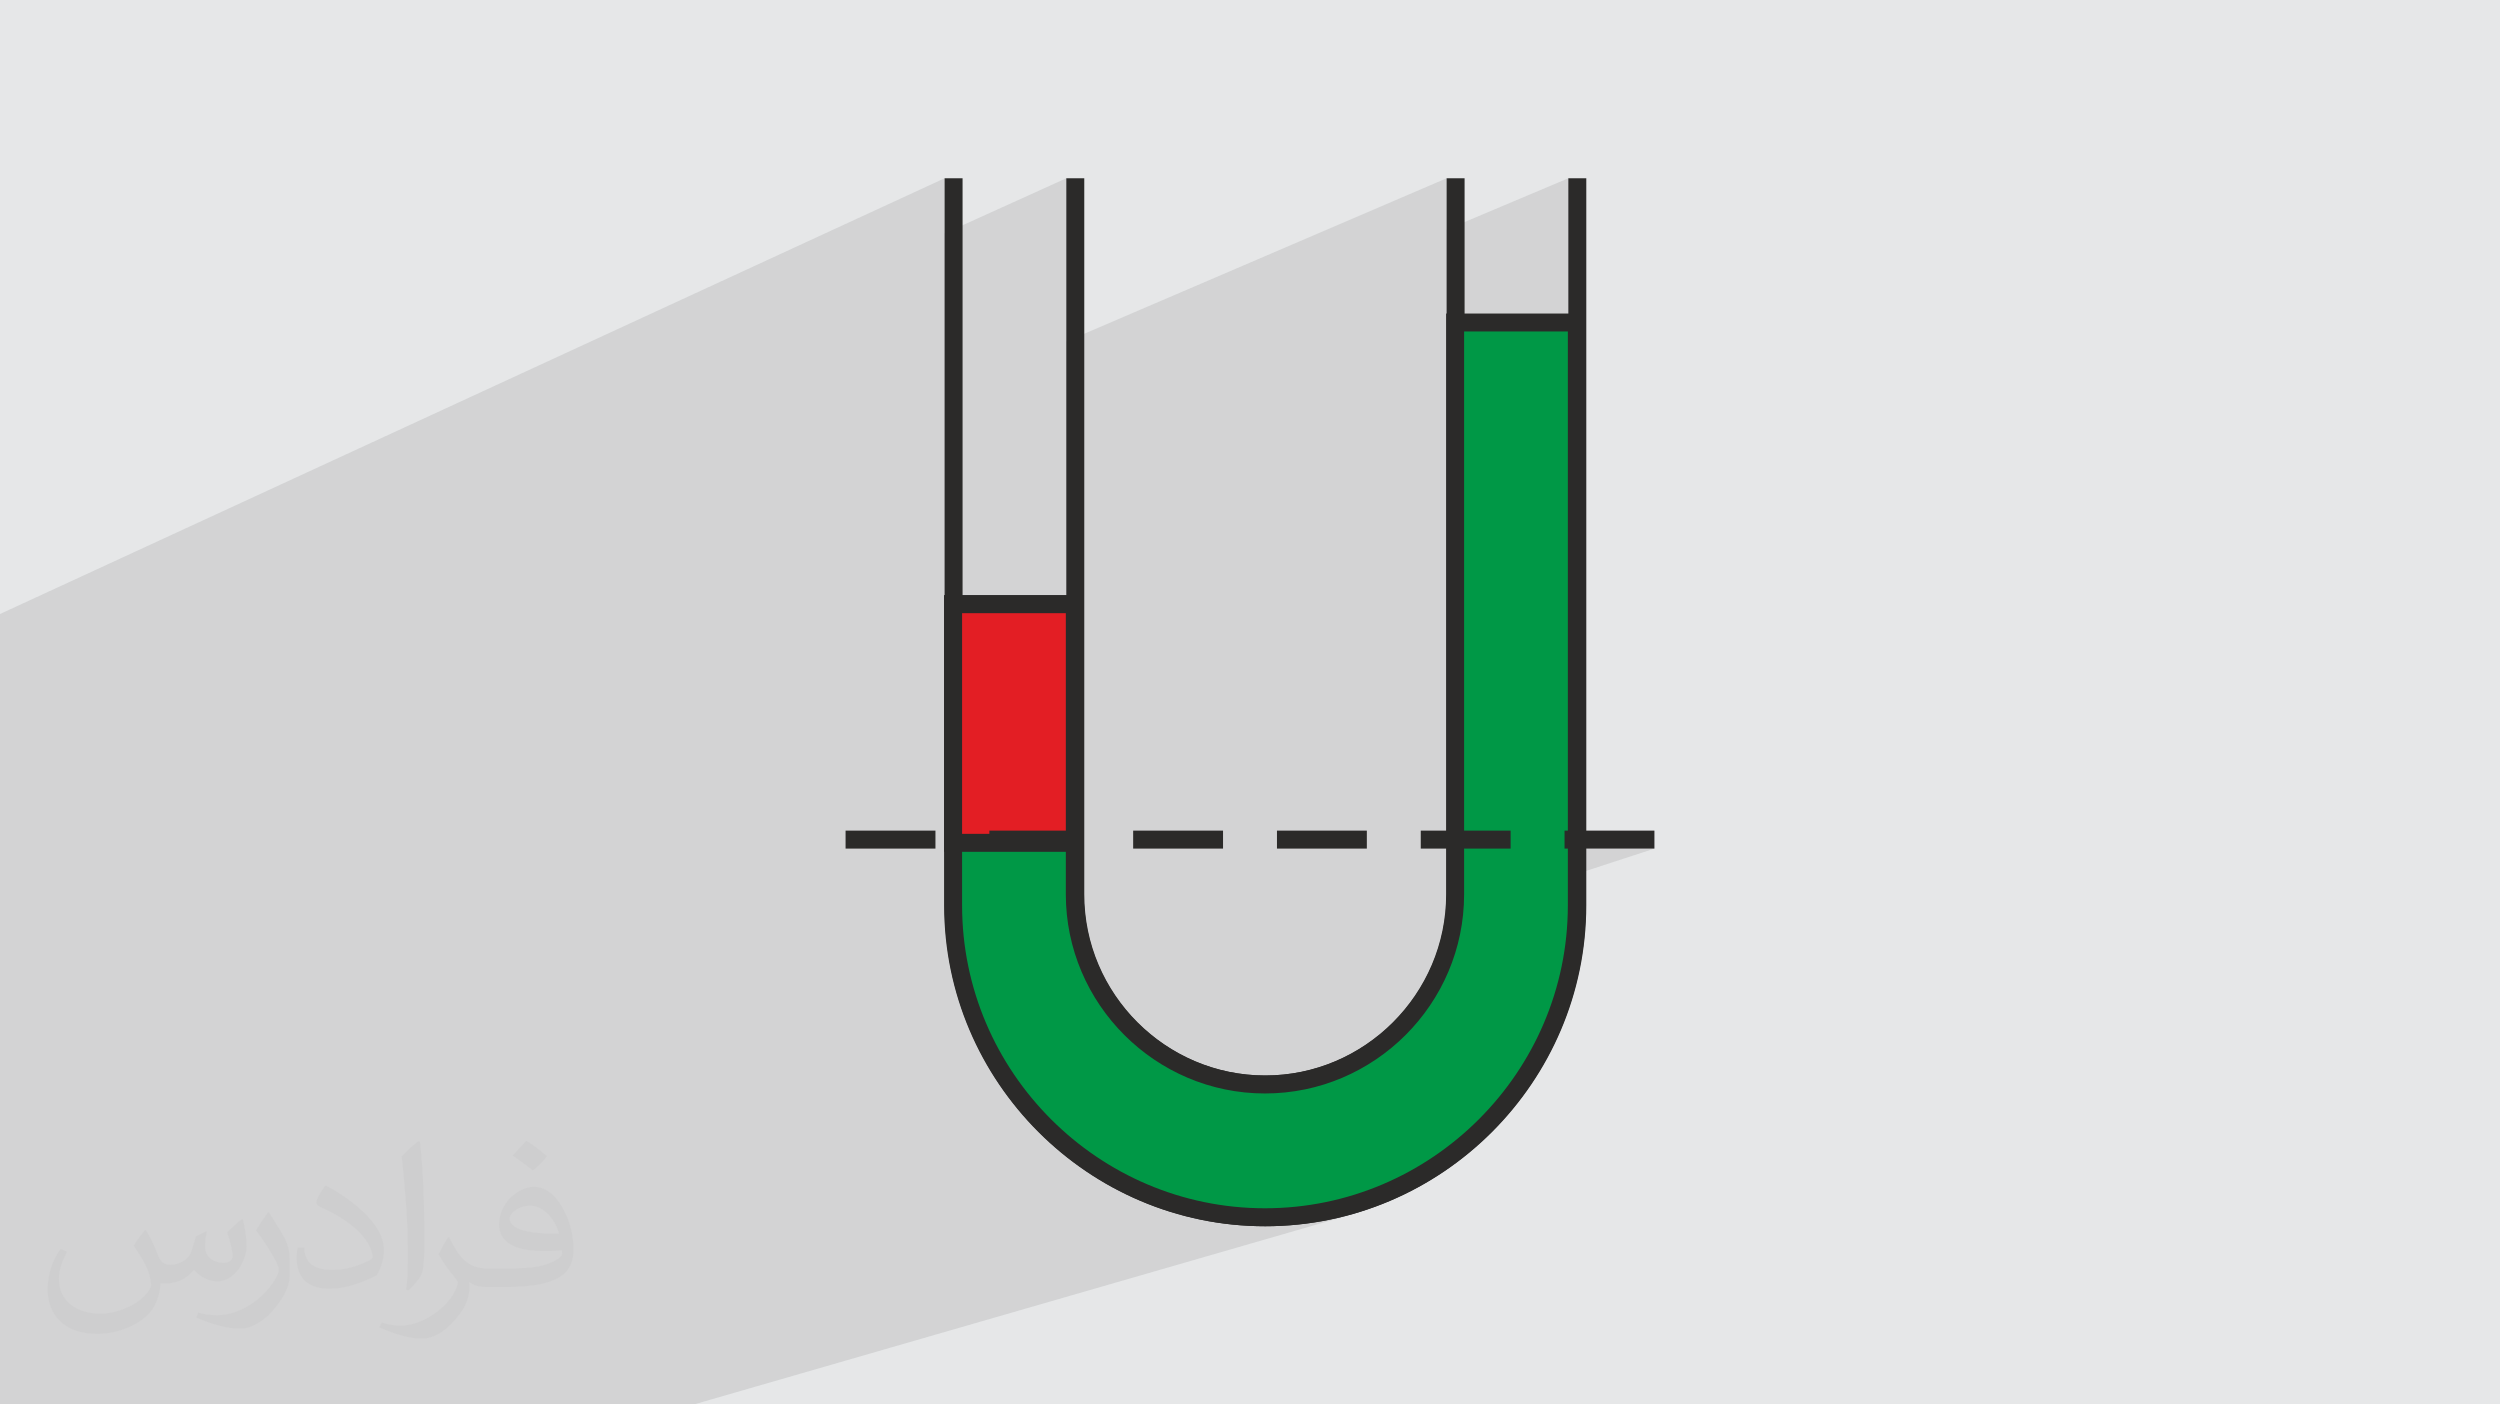 <?xml version="1.0" encoding="UTF-8"?>
<!DOCTYPE svg PUBLIC "-//W3C//DTD SVG 1.0//EN" "http://www.w3.org/TR/2001/REC-SVG-20010904/DTD/svg10.dtd">
<!-- Creator: CorelDRAW -->
<svg xmlns="http://www.w3.org/2000/svg" xml:space="preserve" width="94.192mm" height="52.917mm" version="1.0" style="shape-rendering:geometricPrecision; text-rendering:geometricPrecision; image-rendering:optimizeQuality; fill-rule:evenodd; clip-rule:evenodd"
viewBox="0 0 9404.92 5283.66"
 xmlns:xlink="http://www.w3.org/1999/xlink"
 xmlns:xodm="http://www.corel.com/coreldraw/odm/2003">
 <defs>
  <style type="text/css">
   <![CDATA[
    .fil5 {fill:#E31E24}
    .fil4 {fill:#009846}
    .fil3 {fill:#2B2A29;fill-rule:nonzero}
    .fil2 {fill:#373435;fill-opacity:0.031}
    .fil1 {fill:#2B2A29;fill-opacity:0.102}
    .fil0 {fill:#E6E7E8}
   ]]>
  </style>
 </defs>
 <g id="Layer_x0020_1">
  <polygon class="fil0" points="-0,0 9404.92,0 9404.92,5283.66 -0,5283.66 "/>
  <polygon class="fil1" points="-0,4956.37 -0,4940.12 -0,4939.08 -0,4845.11 -0,4789.79 -0,4787.57 -0,4760.27 -0,4689.66 -0,4679.08 -0,4659.19 -0,4658.65 -0,4644.99 -0,4633.18 -0,4629.67 -0,4606.44 -0,4567.78 -0,4527.57 -0,4485.53 -0,4469.87 -0,4464.98 -0,4358.39 -0,4299.45 -0,3914.7 -0,3867.54 -0,3850.15 -0,3737.42 -0,3696.96 -0,3656.39 -0,2488.02 -0,2309.86 3553.52,670.57 3553.52,878.01 4011.37,670.57 4011.37,1284.53 5442.09,670.57 5442.09,863.78 5899.96,670.57 5899.96,3192.37 6223.9,3192.37 5899.96,3298.14 5899.96,3406.06 5899.59,3435.35 5898.47,3464.46 5896.62,3493.38 5894.05,3522.12 5890.76,3550.64 5886.77,3578.96 5882.07,3607.05 5876.69,3634.92 5870.64,3662.55 5863.92,3689.91 5856.53,3717.03 5848.5,3743.88 5839.82,3770.46 5830.51,3796.75 5820.58,3822.74 5810.03,3848.43 5798.88,3873.81 5787.14,3898.87 5774.8,3923.59 5761.89,3947.97 5748.41,3972.01 5734.37,3995.69 5719.78,4019 5704.64,4041.93 5688.99,4064.48 5672.8,4086.62 5656.1,4108.37 5638.89,4129.71 5621.19,4150.62 5603.01,4171.1 5584.35,4191.13 5565.21,4210.73 5545.62,4229.86 5525.58,4248.52 5505.11,4266.7 5484.2,4284.4 5462.86,4301.61 5441.11,4318.31 5418.96,4334.5 5396.41,4350.15 5373.48,4365.29 5350.17,4379.88 5326.5,4393.92 5302.46,4407.4 5278.08,4420.31 5253.35,4432.65 5228.29,4444.39 5202.91,4455.54 5177.22,4466.09 5151.23,4476.02 5124.94,4485.33 5098.37,4494.01 5071.52,4502.04 4811.2,4577.94 4818.91,4577.74 4878.28,4573.19 4936.83,4565.7 4994.45,4555.33 5051.08,4542.17 5106.65,4526.3 4811.91,4611.84 4820.65,4611.51 4851.3,4609.55 4881.74,4606.83 4911.97,4603.34 4941.97,4599.11 4971.73,4594.14 5001.26,4588.45 5030.52,4582.03 5059.53,4574.91 5088.27,4567.1 5060.63,4575.08 5061.31,4574.91 5090.03,4567.1 2609.6,5283.66 2608,5283.66 2497.15,5283.66 2454.19,5283.66 2452.57,5283.66 2390.39,5283.66 2388.79,5283.66 2242.22,5283.66 1951.98,5283.66 1078.72,5283.66 1077.19,5283.66 982.34,5283.66 979.68,5283.66 884.4,5283.66 882.9,5283.66 829.54,5283.66 664.12,5283.66 662.66,5283.66 646.99,5283.66 645.46,5283.66 555.05,5283.66 390.44,5283.66 67.07,5283.66 39.12,5283.66 12.78,5283.66 11.36,5283.66 -0,5283.66 -0,5266.83 "/>
  <path class="fil2" d="M548.54 4627.69c17.95,27.21 29.6,53.36 40.96,82.43 8.45,16.91 12.93,48.09 52.57,48.09 11.61,0 28.28,-3.42 43.06,-11.61 16.63,-8.73 29.32,-21.94 35.94,-42l15.85 -53.36 38.57 -19.02 2.64 2.64c-5.27,20.09 -6.59,39.36 -6.59,54.43 0,44.63 38.57,61.56 69.22,61.56 17.95,0 34.09,-8.73 34.09,-25.11 0,-21.13 -8.98,-57.06 -20.62,-89.29 17.95,-17.95 35.94,-35.94 56.53,-50.47l3.17 1.6c8.98,38.04 14,75.56 14,100.66 0,24.57 -10.83,51.79 -19.81,69.49 -18.49,34.87 -51.25,62.62 -90.87,62.62 -30.1,0 -63.65,-15.07 -86.66,-43.06l-1.32 0c-21.66,26.96 -55.22,51.25 -108.86,51.25l-16.63 0c-2.64,35.41 -10.29,60.49 -21.94,82.95 -31.95,62.34 -126.81,106.47 -216.1,106.47 -124.17,0 -186.51,-71.59 -186.51,-166.96 0,-58.91 19.27,-113.6 48.88,-152.42l24.29 10.04c-18.49,35.41 -30.91,68.68 -30.91,101.45 0,89.29 72.66,131.83 156.4,131.83 77.68,0 173.83,-49.41 191.28,-106.72 -6.59,-62.62 -30.1,-91.93 -66.04,-148.99 10.83,-19.02 24.83,-38.04 42.28,-58.38l3.17 0 0 0 0 0 -0.02 -0.09zm1432.13 -336.04c26.15,16.39 51.79,35.66 76.87,57.85 -14,19.81 -31.45,37.79 -53.11,53.64 -25.11,-20.34 -50.19,-37.79 -75.84,-56.27 17.42,-19.55 34.62,-38.29 52.04,-55.22l0 0 0 0 0 0 0 0 0 0 0.03 0zm13.47 244.11c-42.28,0 -76.87,27.75 -76.87,48.34 0,44.13 84.53,57.85 185.72,57.31 -12.68,-51.79 -57.06,-105.68 -108.86,-105.68l0.01 0.03zm-94.86 236.19c54.96,0 103.04,-1.6 139.74,-10.83 40.96,-10.29 75.56,-30.91 75.56,-45.17 0,-3.7 0,-8.19 -1.32,-11.89 -22.98,2.11 -49.41,2.11 -72.38,2.11 -74.49,0 -131.55,-16.91 -154.02,-58.66 -5.55,-11.61 -9.51,-24.57 -9.51,-39.36 0,-40.43 17.42,-79.79 48.09,-107 25.61,-22.45 53.89,-36.44 82.67,-36.44 52.04,0 93.51,41.75 122.57,107.54 15.85,35.94 26.68,77.4 26.68,129.72 0,34.87 -9.51,64.19 -31.17,85.85 -40.43,39.11 -114.92,53.89 -229.04,53.89l-51.79 0 0 0 -13.47 0c-28.28,0 -48.62,-5.02 -64.72,-17.42l-2.64 0c0.79,6.59 1.32,12.93 1.32,19.02 0,25.61 -8.45,58.38 -25.61,84.53 -50.72,75.3 -105.68,108.04 -153.24,108.04 -48.09,0 -107,-18.49 -160.11,-42.54l9.51 -18.49c17.17,7.13 40.96,11.89 73.7,11.89 85.85,0 198.66,-82.43 212.66,-163 -3.17,-6.59 -8.98,-15.32 -17.17,-24.57 -25.11,-29.85 -40.96,-54.68 -55.75,-80.83 12.68,-25.11 24.29,-45.17 35.13,-63.4l4.49 -0.53c36.72,74.77 69.99,117.55 144.23,117.55l11.61 0 0 0 53.89 0 0 0 0 0 0 0 0 0 0 0 0.09 0.01zm-371.98 79c6.34,-34.34 6.87,-72.91 6.87,-108.86l0 -53.36c0,-99.6 -12.68,-244.36 -22.98,-338.68 17.95,-19.27 43.06,-42 62.87,-57.31l5.81 1.6c13.47,118.62 16.63,256 16.63,383.06 0,33.3 -1.32,65.79 -4.49,89.55 -1.85,30.1 -19.27,52.83 -56.53,87.7l-8.19 -3.7zm-382.8 -157.19c1.85,46.77 24.83,83.49 105.15,83.49 49.93,0 92.19,-12.93 138.96,-35.13 8.45,-3.7 12.93,-8.73 12.93,-12.93 0,-29.32 -22.45,-68.15 -60.23,-103.55 -36.72,-33.3 -85.34,-62.62 -130.76,-82.18 -15.6,-6.59 -20.62,-13.47 -20.62,-20.09 0,-13.47 17.95,-41.75 32.77,-62.09l5.02 -0.53c52.04,27.21 110.17,67.64 153.24,112.53 39.11,41.47 63.4,83.49 63.4,129.19 0,33.81 -10.29,65.51 -26.96,95.11 -57.06,28.79 -117.83,50.72 -178.06,50.72 -73.17,0 -123.1,-34.34 -123.1,-114.92 0,-8.73 0,-22.19 3.17,-39.64l25.11 0 0 0 0 0 0 0 0 0 0 0 -0.02 0zm-132.37 -132.9l45.45 73.45c16.63,27.21 32.23,56.81 32.23,103.55l0 59.7c0,48.34 -30.91,100.13 -80.83,151.38 -39.11,34.62 -73.7,49.41 -105.68,49.41 -47.55,0 -101.98,-14.79 -164.85,-41.75l7.13 -18.49c19.81,5.27 42.79,9.77 71.06,9.77 90.36,-0.53 182.8,-66.57 225.08,-147.15 5.02,-9.26 6.87,-17.95 6.87,-24.04 0,-9.26 -5.02,-19.55 -8.98,-28.79 -22.98,-43.31 -48.62,-82.95 -76.87,-119.68 14.79,-23.25 29.6,-45.7 45.7,-67.9l3.7 0.53 0 0 0 0 0 0 0 0 0 0 -0.02 0.01z"/>
  <g id="_2004848737440">
   <path class="fil3" d="M5967.58 670.57l0 2735.49c0,331.96 -135.8,633.74 -354.54,852.48 -218.75,218.74 -520.53,354.54 -852.48,354.54 -331.97,0 -633.75,-135.8 -852.5,-354.54 -218.75,-218.74 -354.53,-520.51 -354.53,-852.48l0 -2735.49 67.62 0 0 2735.49c0,313.3 128.22,598.15 334.72,804.66 206.54,206.53 491.4,334.74 804.68,334.74 313.3,0 598.14,-128.22 804.67,-334.74 206.53,-206.52 334.74,-491.38 334.74,-804.66l0 -2735.49 67.62 0zm-1888.58 0l0 2693.87c0,187.38 76.68,357.77 200.24,481.31 123.53,123.53 293.92,200.23 481.29,200.23 187.42,0 357.81,-76.69 481.34,-200.23 123.53,-123.53 200.23,-293.93 200.23,-481.31l0 -2693.87 67.62 0 0 2693.87c0,206.06 -84.28,393.37 -220.03,529.13 -135.75,135.74 -323.08,220.03 -529.13,220.03 -206.08,0 -393.38,-84.28 -529.14,-220.03 -135.76,-135.76 -220.05,-323.08 -220.05,-529.13l0 -2693.87 67.63 0z"/>
   <path class="fil4" d="M5931.99 1213.26l0 2192.8c0,645.25 -527.96,1173.21 -1173.21,1173.21l-0.01 0c-645.23,0 -1174.51,-527.94 -1173.21,-1173.21l1.78 -879.95 457.85 0 -1.77 838.33c-0.82,393.41 321.89,715.35 715.35,715.35l0.02 0c393.45,0 715.35,-321.89 715.35,-715.35l0 -2151.18 457.87 0z"/>
   <path class="fil3" d="M5965.8 1213.26l0 2192.8c0,331.96 -135.8,633.74 -354.54,852.48 -218.74,218.74 -520.52,354.54 -852.48,354.54 -331.97,0 -633.76,-135.78 -852.5,-354.53 -218.73,-218.74 -354.53,-520.52 -354.53,-852.49l0 -1166.92 525.47 0 0 1125.31c0,187.38 76.68,357.77 200.23,481.31 123.53,123.53 293.93,200.23 481.31,200.23 187.41,0 357.8,-76.69 481.33,-200.23 123.53,-123.53 200.23,-293.93 200.23,-481.31l0 -2185 525.48 0 0 33.82zm-67.62 2192.8l0 -2158.99 -390.25 0 0 2117.37c0,206.06 -84.28,393.37 -220.03,529.13 -135.75,135.74 -323.07,220.03 -529.13,220.03 -206.08,0 -393.39,-84.28 -529.15,-220.03 -135.75,-135.76 -220.04,-323.08 -220.04,-529.13l0 -1057.69 -390.23 0 0 1099.31c0,313.3 128.22,598.15 334.72,804.68 206.53,206.53 491.4,334.72 804.68,334.72 313.3,0 598.14,-128.22 804.67,-334.74 206.53,-206.52 334.74,-491.38 334.74,-804.66z"/>
   <rect class="fil5" x="3585.55" y="2272.95" width="457.85" height="897.74"/>
   <path class="fil3" d="M3585.55 2239.14l491.67 0 0 965.36 -525.47 0 0 -965.36 33.81 0zm424.04 67.62l-390.23 0 0 830.12 390.23 0 0 -830.12z"/>
   <path class="fil3" d="M6223.9 3124.75l0 67.62 -338.1 0 0 -67.62 338.1 0zm-540.96 0l0 67.62 -338.09 0 0 -67.62 338.09 0zm-540.94 0l0 67.62 -338.1 0 0 -67.62 338.1 0zm-540.96 0l0 67.62 -338.1 0 0 -67.62 338.1 0zm-540.95 0l0 67.62 -338.1 0 0 -67.62 338.1 0zm-540.96 0l0 67.62 -338.1 0 0 -67.62 338.1 0z"/>
  </g>
 </g>
</svg>
